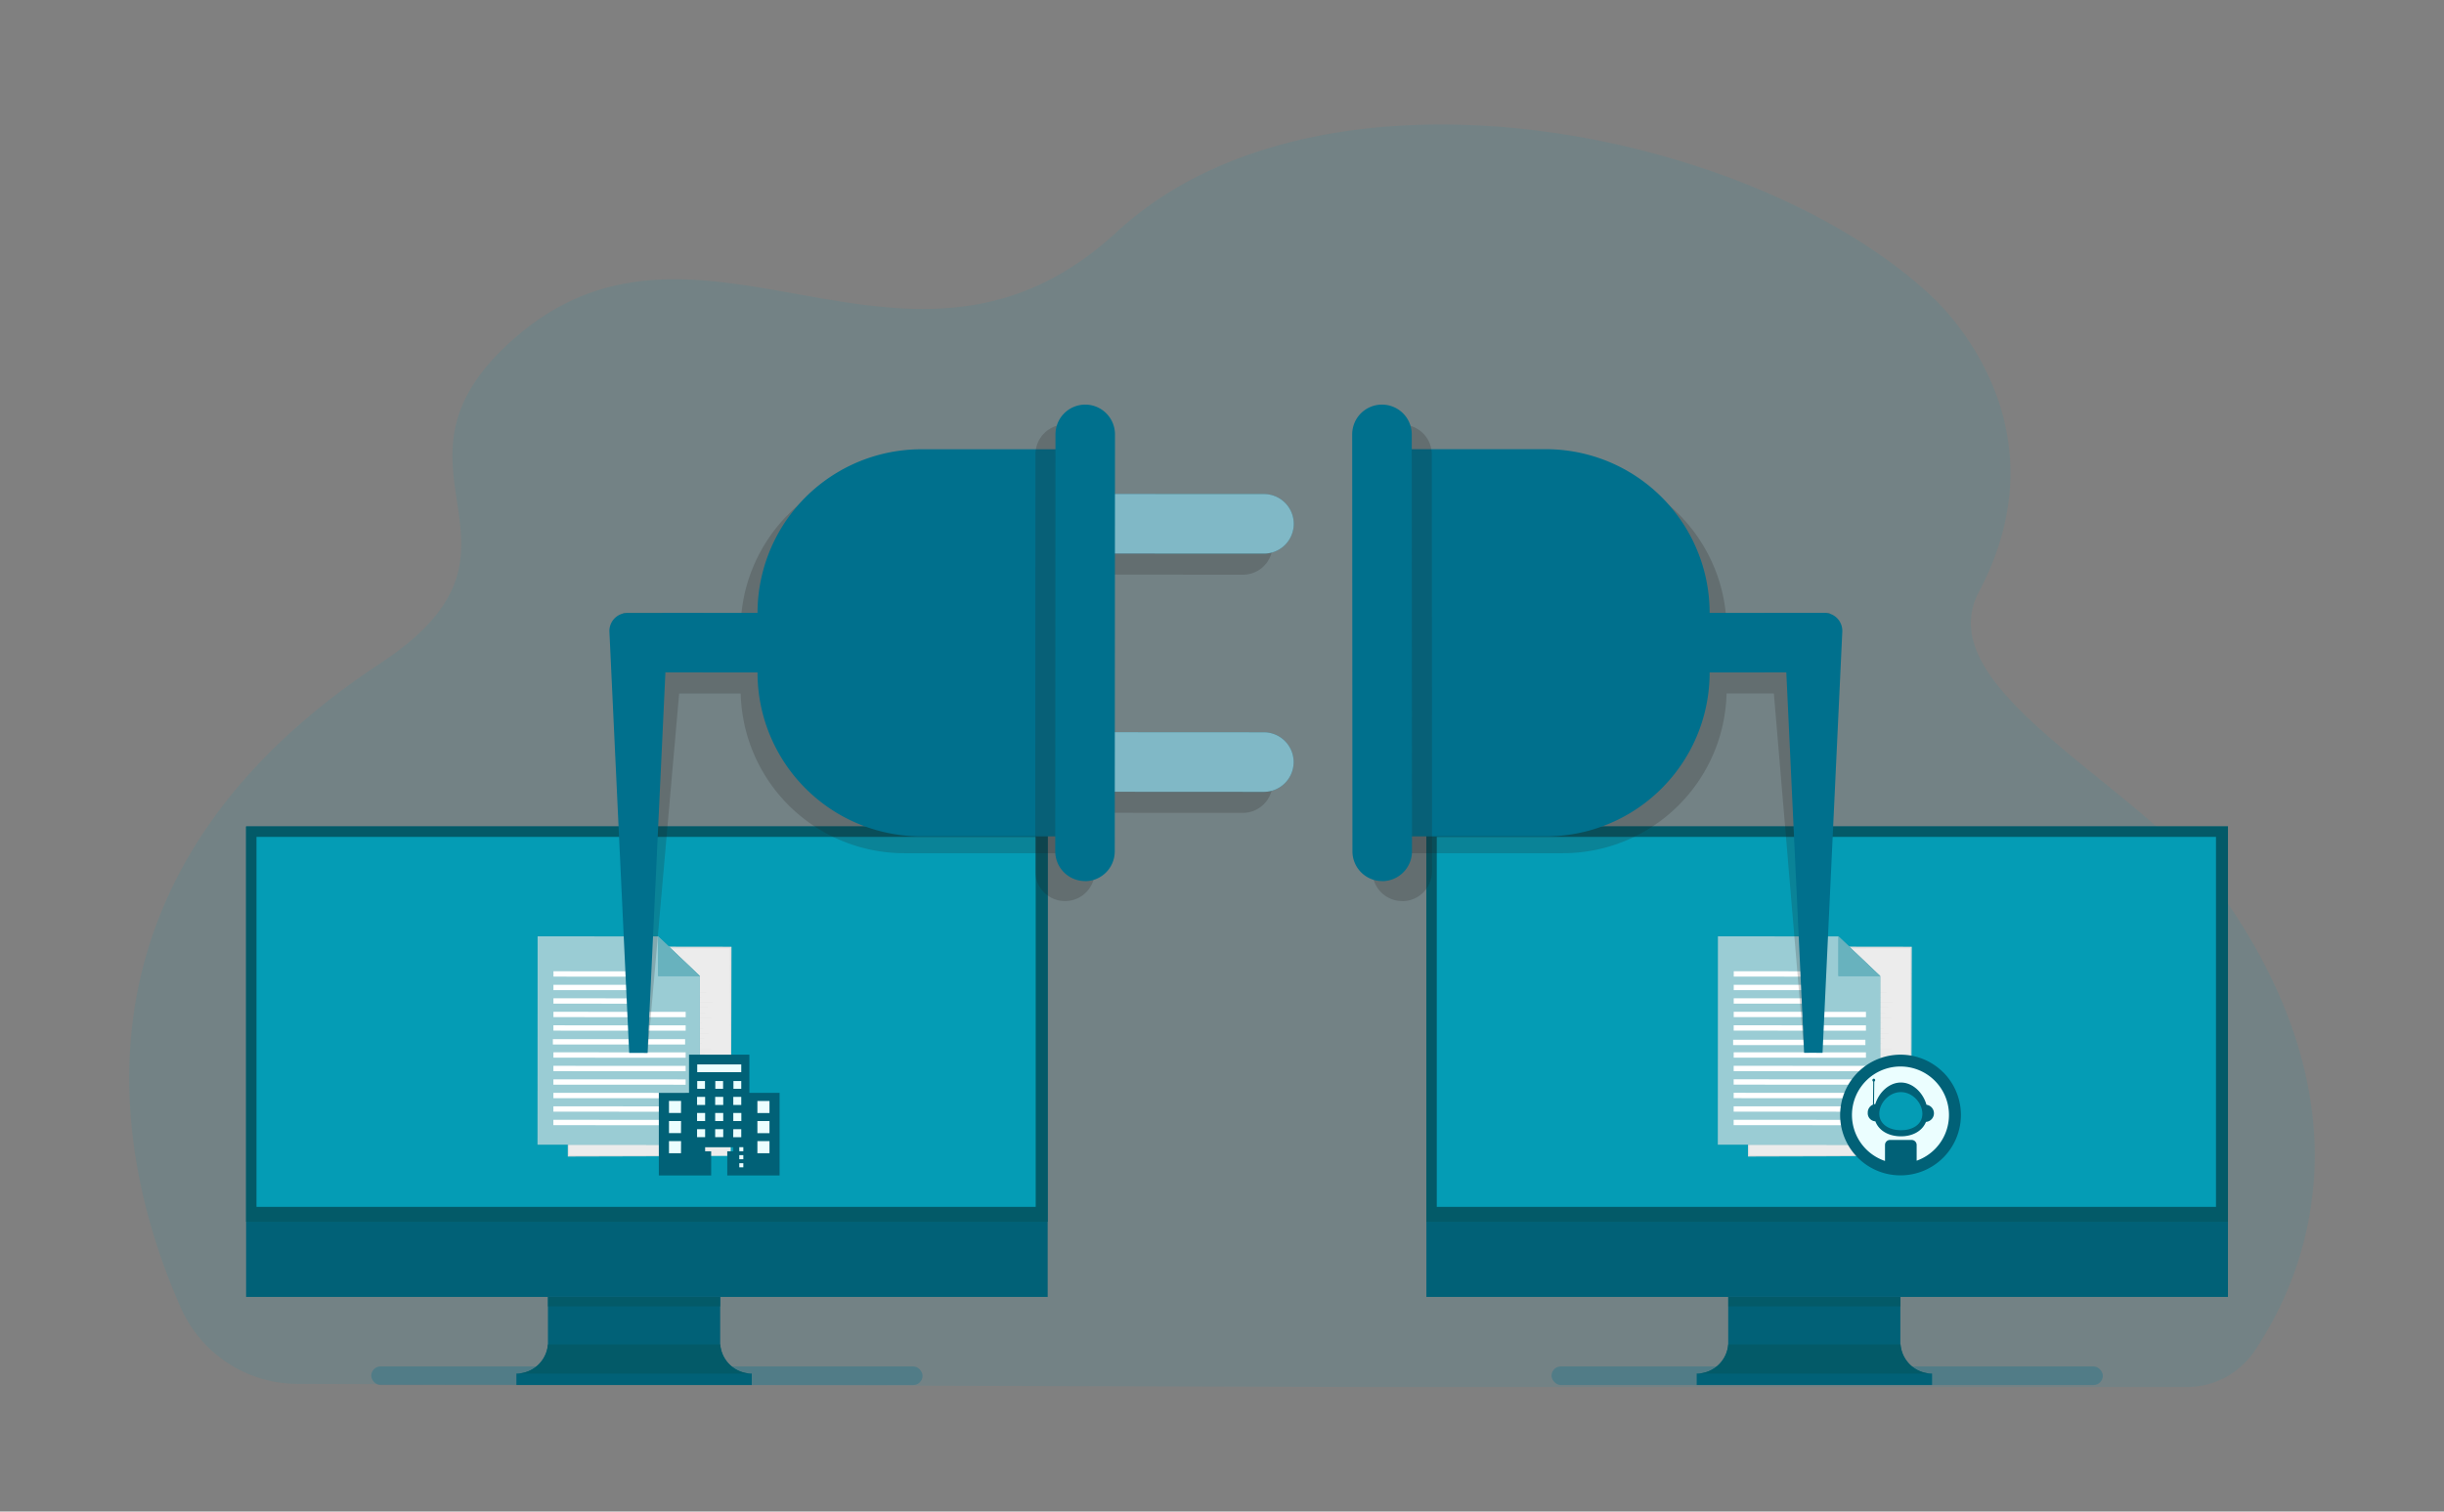 <svg xmlns="http://www.w3.org/2000/svg" viewBox="0 0 1183.66 732.24"><rect x="0" y="0" width="1183.66" height="732.24" fill="#808080" stroke="none"/><defs><style>.cls-1{opacity:0.1;}.cls-2{fill:#049cb5;}.cls-15,.cls-3{fill:#00708d;}.cls-3{opacity:0.3;}.cls-4{fill:#016177;}.cls-5{fill:#035a68;}.cls-6{fill:#ececec;}.cls-7{fill:#dcdcdc;}.cls-8{fill:#c8c8c8;}.cls-9{fill:#037f93;}.cls-10{fill:#1a2e35;}.cls-11,.cls-12,.cls-13,.cls-16{fill:#fff;}.cls-11{opacity:0.6;}.cls-12{opacity:0.4;}.cls-14{fill:#231f20;opacity:0.2;isolation:isolate;}.cls-16{opacity:0.5;}.cls-17{fill:#ebfeff;}</style></defs><title>corrélation</title><g id="_6_Corrélation" data-name="6_Corrélation"><g class="cls-1"><path class="cls-2" d="M1100.12,640.92c-2.7,4.94-5.41,9.34-7.95,13.14l-.23.34a39.62,39.62,0,0,1-32.9,17.52c-70.74,0-314.88,0-391,0,0,0-399.21-1.14-524.08-1.54a61.93,61.93,0,0,1-56.4-36.89c-11.25-25.37-23.44-61.92-24.85-103.35C60.49,464.39,85.37,386.4,184.19,321.34c84.91-55.91-5.32-92.81,62.21-155C324,94.77,408.68,173.89,495,141.46c15.24-5.73,30.54-14.94,45.85-29.08A168.35,168.35,0,0,1,569,91.47c1.55-.93,3.11-1.83,4.7-2.71a197.67,197.67,0,0,1,18.8-9.12q6.53-2.74,13.28-5.08,10.74-3.7,22-6.4a275.57,275.57,0,0,1,32.82-5.76q7.32-.84,14.76-1.34c96.41-6.48,204.92,30,260.91,83.21,11.27,10.72,62.54,66.2,22.13,142.47-25.51,48.14,81.37,94.13,119.35,149.11,23.76,34.4,35.92,66.06,40.73,94.26A168.74,168.74,0,0,1,1100.12,640.92Z"/></g><rect class="cls-3" x="179.8" y="661.93" width="267" height="9" rx="4.5"/><rect class="cls-4" x="119.19" y="400.36" width="388.21" height="227.9"/><rect class="cls-5" x="119.19" y="400.36" width="388.21" height="191.49"/><path class="cls-4" d="M364.1,665.39v5.54h-114v-5.54a15.31,15.31,0,0,0,15.27-14.11c0-.39,0-.79,0-1.19V628.27H348.8v21.82c0,.4,0,.8,0,1.19a15.31,15.31,0,0,0,15.26,14.11Z"/><rect class="cls-5" x="265.42" y="628.27" width="83.37" height="4.56"/><path class="cls-5" d="M364.1,665.39h-114a15.31,15.31,0,0,0,15.27-14.11h83.46a15.31,15.31,0,0,0,15.26,14.11Z"/><rect class="cls-2" x="124.22" y="405.41" width="377.38" height="179.23"/><rect class="cls-3" x="751.43" y="661.93" width="267" height="9" rx="4.5"/><rect class="cls-4" x="690.82" y="400.36" width="388.21" height="227.9"/><rect class="cls-5" x="690.82" y="400.36" width="388.21" height="191.49"/><path class="cls-4" d="M935.73,665.39v5.54h-114v-5.54A15.29,15.29,0,0,0,837,651.28c0-.39,0-.79,0-1.19V628.27h83.37v21.82c0,.4,0,.8.05,1.19a15.31,15.31,0,0,0,15.26,14.11Z"/><rect class="cls-5" x="837.05" y="628.27" width="83.37" height="4.56"/><path class="cls-5" d="M935.73,665.39h-114A15.29,15.29,0,0,0,837,651.28h83.47a15.31,15.31,0,0,0,15.26,14.11Z"/><rect class="cls-2" x="695.85" y="405.41" width="377.38" height="179.23"/><rect class="cls-6" x="275.27" y="459.02" width="78.62" height="100.93"/><path class="cls-7" d="M353.9,559.94l-39.23.21-39.4.11H275v-.32L274.78,459v-.49h.49l78.63.11h.37V459l-.12,50.56Zm0,0-.25-50.56L353.52,459l.38.37-78.63.12.49-.49-.17,100.92-.32-.31,39.23.11Z"/><polygon class="cls-8" points="283.87 480.59 314.58 480.51 345.3 480.59 314.58 480.67 283.87 480.59"/><polygon class="cls-8" points="283.87 483.09 314.58 483.01 345.3 483.09 314.58 483.17 283.87 483.09"/><polygon class="cls-8" points="283.87 485.6 314.58 485.52 345.3 485.6 314.58 485.67 283.87 485.6"/><polygon class="cls-8" points="283.87 488.1 314.58 488.02 345.3 488.1 314.58 488.18 283.87 488.1"/><polygon class="cls-8" points="283.87 490.61 314.58 490.53 345.3 490.61 314.58 490.68 283.87 490.61"/><polygon class="cls-8" points="283.87 493.11 314.58 493.03 345.3 493.11 314.58 493.19 283.87 493.11"/><polygon class="cls-8" points="283.87 495.62 314.58 495.54 345.3 495.62 314.58 495.69 283.87 495.62"/><polygon class="cls-8" points="283.87 498.12 314.58 498.04 345.3 498.12 314.58 498.2 283.87 498.12"/><polygon class="cls-8" points="283.87 500.63 314.58 500.55 345.3 500.63 314.58 500.7 283.87 500.63"/><polygon class="cls-8" points="283.87 503.13 314.58 503.05 345.3 503.13 314.58 503.21 283.87 503.13"/><polygon class="cls-8" points="283.87 505.63 314.58 505.56 345.3 505.63 314.58 505.71 283.87 505.63"/><polygon class="cls-8" points="283.87 508.14 314.58 508.06 345.3 508.14 314.58 508.22 283.87 508.14"/><polygon class="cls-8" points="283.87 510.64 314.58 510.57 345.3 510.64 314.58 510.72 283.87 510.64"/><polygon class="cls-8" points="283.87 513.15 314.58 513.07 345.3 513.15 314.58 513.23 283.87 513.15"/><polygon class="cls-8" points="283.87 515.65 314.58 515.58 345.3 515.65 314.58 515.73 283.87 515.65"/><rect class="cls-9" x="290.37" y="508.06" width="4.66" height="10.51"/><rect class="cls-9" x="299.01" y="502.45" width="4.66" height="16.12"/><rect class="cls-9" x="307.65" y="496.18" width="4.66" height="22.4"/><rect class="cls-9" x="316.29" y="493.48" width="4.66" height="25.09"/><rect class="cls-9" x="324.93" y="488.68" width="4.66" height="29.9"/><rect class="cls-9" x="333.57" y="483.93" width="4.66" height="34.64"/><path class="cls-8" d="M285.54,478.83l.12,9.94.08,9.93q.09,9.94.09,19.87l-.29-.29h14.94l14.94,0,14.94.09,14.94.17-14.94.17-14.94.1-14.94,0H285.25v-.29q0-9.93.09-19.87l.08-9.93Z"/><rect class="cls-8" x="290.37" y="520.67" width="4.66" height="0.42"/><rect class="cls-8" x="299.01" y="520.67" width="4.66" height="0.42"/><rect class="cls-8" x="307.65" y="520.67" width="4.66" height="0.42"/><rect class="cls-8" x="316.29" y="520.67" width="4.66" height="0.42"/><rect class="cls-8" x="324.93" y="520.67" width="4.66" height="0.42"/><rect class="cls-8" x="333.57" y="520.67" width="4.66" height="0.42"/><path class="cls-10" d="M290.89,509.39a55.44,55.44,0,0,0,6.81-.52,66.23,66.23,0,0,0,6.7-1.21,57.94,57.94,0,0,0,12.8-4.5,45.61,45.61,0,0,0,11.18-7.62L329,495l.6-.6,1.18-1.22c.74-.86,1.52-1.68,2.19-2.6a47,47,0,0,0,3.82-5.65l0,0a40.43,40.43,0,0,1-8.09,11,41,41,0,0,1-5.32,4.35,45.77,45.77,0,0,1-5.93,3.48,57.8,57.8,0,0,1-26.6,5.64Z"/><polygon class="cls-10" points="338.12 488.14 337.47 488.31 336.68 485.13 333.56 486.15 333.36 485.52 337.15 484.27 338.12 488.14"/><rect class="cls-7" x="282.56" y="534.2" width="64.05" height="2.59" transform="translate(629.17 1070.99) rotate(180)"/><rect class="cls-7" x="282.56" y="540.74" width="36.06" height="2.59" transform="translate(601.18 1084.07) rotate(180)"/><rect class="cls-7" x="296.56" y="470.17" width="36.06" height="2.59" transform="translate(629.17 942.93) rotate(180)"/><polygon class="cls-9" points="338.94 554.55 260.32 554.51 260.37 453.58 318.75 453.61 338.99 472.85 338.94 554.55"/><polygon class="cls-11" points="338.94 554.55 260.32 554.51 260.37 453.58 318.75 453.61 338.99 472.85 338.94 554.55"/><polygon class="cls-9" points="318.75 453.61 338.99 472.85 318.74 472.84 318.75 453.61"/><polygon class="cls-12" points="318.75 453.61 338.99 472.85 318.74 472.84 318.75 453.61"/><rect class="cls-13" x="268.03" y="470.53" width="43.71" height="2.59" transform="translate(579.54 943.79) rotate(-179.97)"/><rect class="cls-13" x="268.03" y="477.07" width="43.71" height="2.59" transform="translate(579.53 956.88) rotate(-179.97)"/><rect class="cls-13" x="268.03" y="483.61" width="43.71" height="2.59" transform="translate(579.52 969.96) rotate(-179.97)"/><rect class="cls-13" x="268.02" y="490.16" width="64.05" height="2.59" transform="translate(599.85 983.06) rotate(-179.97)"/><rect class="cls-13" x="268.02" y="496.7" width="64.05" height="2.59" transform="translate(599.84 996.14) rotate(-179.97)"/><rect class="cls-13" x="268.02" y="503.24" width="64.05" height="2.59" transform="matrix(-1, 0, 0, -1, 599.83, 1009.22)"/><rect class="cls-13" x="268.01" y="509.78" width="64.05" height="2.59" transform="translate(599.82 1022.31) rotate(-179.97)"/><rect class="cls-13" x="268.01" y="516.32" width="64.05" height="2.59" transform="translate(599.81 1035.39) rotate(-179.97)"/><rect class="cls-13" x="268.01" y="522.86" width="64.05" height="2.59" transform="translate(599.8 1048.47) rotate(-179.97)"/><rect class="cls-13" x="268" y="529.41" width="64.05" height="2.59" transform="translate(599.79 1061.56) rotate(-179.97)"/><rect class="cls-13" x="268" y="535.95" width="64.05" height="2.59" transform="translate(599.78 1074.64) rotate(-179.97)"/><rect class="cls-13" x="268" y="542.49" width="64.05" height="2.59" transform="translate(599.77 1087.72) rotate(-179.97)"/><path class="cls-14" d="M501,278.31a14.41,14.41,0,0,1-14.41-14.43h0A14.41,14.41,0,0,1,501,249.47l101,.06A14.42,14.42,0,0,1,616.36,264h0a14.43,14.43,0,0,1-14.44,14.41Z"/><path class="cls-14" d="M438.06,225.79a79.32,79.32,0,0,0-79.38,79.29v2l-28.42,0,.48-10.14h-28.9l1,21a27.77,27.77,0,0,0-.23,3.59,25.22,25.22,0,0,0,.68,6.06l8.56,182.52h1.78l15.29-174.14,29.81,0A79.32,79.32,0,0,0,438,413.32l82.07,0,.11-187.53Z"/><path class="cls-14" d="M500.88,393.72a14.41,14.41,0,0,1-14.41-14.43h0a14.42,14.42,0,0,1,14.44-14.42l101,.06a14.43,14.43,0,0,1,14.42,14.43h0a14.43,14.43,0,0,1-14.44,14.42Z"/><path class="cls-15" d="M323.59,325.72a14.44,14.44,0,0,1-14.42-14.44h0a14.43,14.43,0,0,1,14.44-14.41l101,.05A14.43,14.43,0,0,1,439,311.35h0a14.43,14.43,0,0,1-14.43,14.42Z"/><path class="cls-15" d="M511.15,268.13a14.42,14.42,0,0,1-14.41-14.44h0a14.41,14.41,0,0,1,14.43-14.41l101,.05a14.43,14.43,0,0,1,14.41,14.43h0a14.42,14.42,0,0,1-14.43,14.42Z"/><path class="cls-15" d="M511.09,383.53a14.42,14.42,0,0,1-14.41-14.43h0a14.42,14.42,0,0,1,14.43-14.42l101,.06a14.43,14.43,0,0,1,14.41,14.43h0a14.42,14.42,0,0,1-14.43,14.42Z"/><path class="cls-16" d="M511.09,383.53a14.42,14.42,0,0,1-14.41-14.43h0a14.42,14.42,0,0,1,14.43-14.42l101,.06a14.43,14.43,0,0,1,14.41,14.43h0a14.42,14.42,0,0,1-14.43,14.42Z"/><path class="cls-16" d="M511.15,268.13a14.42,14.42,0,0,1-14.41-14.44h0a14.41,14.41,0,0,1,14.43-14.41l101,.05a14.43,14.43,0,0,1,14.41,14.43h0a14.42,14.42,0,0,1-14.43,14.42Z"/><path class="cls-15" d="M528.34,217.64l-82.08,0a79.32,79.32,0,0,0-79.38,79.29v28.85a79.34,79.34,0,0,0,79.29,79.39l82.08,0Z"/><path class="cls-14" d="M515.79,436.5a14.41,14.41,0,0,1-14.41-14.43l.11-202a14.42,14.42,0,0,1,14.43-14.42h0a14.43,14.43,0,0,1,14.42,14.43l-.12,202a14.41,14.41,0,0,1-14.43,14.42Z"/><path class="cls-15" d="M525.49,426.82a14.44,14.44,0,0,1-14.42-14.44l.11-202A14.42,14.42,0,0,1,525.62,196h0A14.41,14.41,0,0,1,540,210.44l-.11,202a14.43,14.43,0,0,1-14.43,14.42Z"/><rect class="cls-6" x="846.9" y="459.02" width="78.62" height="100.93"/><path class="cls-7" d="M925.53,559.94l-39.23.21-39.4.11h-.31v-.32L846.41,459v-.49h.49l78.63.11h.37V459l-.12,50.56Zm0,0-.25-50.56L925.15,459l.38.37-78.63.12.49-.49-.17,100.92-.32-.31,39.23.11Z"/><polygon class="cls-8" points="855.5 480.59 886.21 480.51 916.93 480.59 886.21 480.67 855.5 480.59"/><polygon class="cls-8" points="855.5 483.09 886.21 483.01 916.93 483.09 886.21 483.17 855.5 483.09"/><polygon class="cls-8" points="855.5 485.6 886.21 485.52 916.93 485.6 886.21 485.67 855.5 485.6"/><polygon class="cls-8" points="855.5 488.1 886.21 488.02 916.93 488.1 886.21 488.18 855.5 488.1"/><polygon class="cls-8" points="855.5 490.61 886.21 490.53 916.93 490.61 886.21 490.68 855.5 490.61"/><polygon class="cls-8" points="855.5 493.11 886.21 493.03 916.93 493.11 886.21 493.19 855.5 493.11"/><polygon class="cls-8" points="855.5 495.62 886.21 495.54 916.93 495.62 886.21 495.69 855.5 495.62"/><polygon class="cls-8" points="855.5 498.12 886.21 498.04 916.93 498.12 886.21 498.2 855.5 498.12"/><polygon class="cls-8" points="855.5 500.63 886.21 500.55 916.93 500.63 886.21 500.7 855.5 500.63"/><polygon class="cls-8" points="855.5 503.13 886.21 503.05 916.93 503.13 886.21 503.21 855.5 503.13"/><polygon class="cls-8" points="855.5 505.63 886.21 505.56 916.93 505.63 886.21 505.71 855.5 505.63"/><polygon class="cls-8" points="855.5 508.14 886.21 508.06 916.93 508.14 886.21 508.22 855.5 508.14"/><polygon class="cls-8" points="855.5 510.64 886.21 510.57 916.93 510.64 886.21 510.72 855.5 510.64"/><polygon class="cls-8" points="855.5 513.15 886.21 513.07 916.93 513.15 886.21 513.23 855.5 513.15"/><polygon class="cls-8" points="855.5 515.65 886.21 515.58 916.93 515.65 886.21 515.73 855.5 515.65"/><rect class="cls-9" x="862" y="508.06" width="4.66" height="10.51"/><rect class="cls-9" x="870.64" y="502.45" width="4.66" height="16.12"/><rect class="cls-9" x="879.28" y="496.18" width="4.66" height="22.4"/><rect class="cls-9" x="887.92" y="493.48" width="4.66" height="25.09"/><rect class="cls-9" x="896.56" y="488.68" width="4.66" height="29.9"/><rect class="cls-9" x="905.2" y="483.93" width="4.66" height="34.64"/><path class="cls-8" d="M857.17,478.83l.12,9.94.08,9.93q.09,9.94.09,19.87l-.29-.29h14.94l14.94,0,14.94.09,14.94.17-14.94.17-14.94.1-14.94,0H856.88v-.29q0-9.93.09-19.87l.08-9.93Z"/><rect class="cls-8" x="862" y="520.67" width="4.66" height="0.42"/><rect class="cls-8" x="870.64" y="520.67" width="4.66" height="0.42"/><rect class="cls-8" x="879.28" y="520.67" width="4.66" height="0.42"/><rect class="cls-8" x="887.92" y="520.67" width="4.66" height="0.42"/><rect class="cls-8" x="896.56" y="520.67" width="4.66" height="0.42"/><rect class="cls-8" x="905.2" y="520.67" width="4.66" height="0.42"/><path class="cls-10" d="M862.52,509.39a55.44,55.44,0,0,0,6.81-.52,66.23,66.23,0,0,0,6.7-1.21,57.94,57.94,0,0,0,12.8-4.5A45.8,45.8,0,0,0,900,495.54l.63-.57.59-.6,1.19-1.22c.74-.86,1.52-1.68,2.19-2.6a48.24,48.24,0,0,0,3.82-5.65l0,0A40.86,40.86,0,0,1,895,500.27a45,45,0,0,1-5.92,3.48,57.8,57.8,0,0,1-26.6,5.64Z"/><polygon class="cls-10" points="909.74 488.14 909.1 488.31 908.31 485.13 905.19 486.15 904.99 485.52 908.78 484.27 909.74 488.14"/><rect class="cls-7" x="854.19" y="534.2" width="64.05" height="2.59" transform="translate(1772.43 1070.99) rotate(180)"/><rect class="cls-7" x="854.19" y="540.74" width="36.06" height="2.59" transform="translate(1744.44 1084.07) rotate(180)"/><rect class="cls-7" x="868.18" y="470.17" width="36.06" height="2.59" transform="translate(1772.43 942.93) rotate(180)"/><polygon class="cls-9" points="910.57 554.55 831.95 554.51 832 453.58 890.38 453.61 910.62 472.85 910.57 554.55"/><polygon class="cls-11" points="910.57 554.55 831.95 554.51 832 453.58 890.38 453.61 910.62 472.85 910.57 554.55"/><polygon class="cls-9" points="890.38 453.61 910.62 472.85 890.37 472.84 890.38 453.61"/><polygon class="cls-12" points="890.38 453.61 910.62 472.85 890.37 472.84 890.38 453.61"/><rect class="cls-13" x="839.66" y="470.53" width="43.71" height="2.59" transform="translate(1722.8 944.08) rotate(-179.97)"/><rect class="cls-13" x="839.66" y="477.07" width="43.71" height="2.59" transform="translate(1722.79 957.17) rotate(-179.97)"/><rect class="cls-13" x="839.66" y="483.61" width="43.71" height="2.59" transform="translate(1722.78 970.25) rotate(-179.97)"/><rect class="cls-13" x="839.65" y="490.16" width="64.05" height="2.59" transform="translate(1743.1 983.35) rotate(-179.97)"/><rect class="cls-13" x="839.65" y="496.7" width="64.05" height="2.59" transform="translate(1743.09 996.43) rotate(-179.97)"/><rect class="cls-13" x="839.65" y="503.24" width="64.05" height="2.59" transform="matrix(-1, 0, 0, -1, 1743.08, 1009.51)"/><rect class="cls-13" x="839.64" y="509.78" width="64.05" height="2.59" transform="translate(1743.07 1022.6) rotate(-179.97)"/><rect class="cls-13" x="839.64" y="516.32" width="64.05" height="2.59" transform="translate(1743.06 1035.68) rotate(-179.97)"/><rect class="cls-13" x="839.64" y="522.86" width="64.05" height="2.59" transform="translate(1743.05 1048.76) rotate(-179.97)"/><rect class="cls-13" x="839.63" y="529.41" width="64.05" height="2.59" transform="translate(1743.04 1061.85) rotate(-179.97)"/><rect class="cls-13" x="839.63" y="535.95" width="64.05" height="2.59" transform="translate(1743.03 1074.93) rotate(-179.97)"/><rect class="cls-13" x="839.63" y="542.49" width="64.05" height="2.59" transform="translate(1743.02 1088.01) rotate(-179.97)"/><path class="cls-14" d="M885.54,310.22a4.15,4.15,0,0,0,0-.49l.6-12.86h-28.9l.48,10.21H836.23v-2a79.32,79.32,0,0,0-79.38-79.29l-82.07,0,.1,187.53,82.07,0a79.33,79.33,0,0,0,79.25-77.38l22.91,0L873.78,510h2.39l8.19-174.57c1.92-1,1.22-3.28.3-6.38Z"/><path class="cls-15" d="M770.35,325.77a14.44,14.44,0,0,1-14.44-14.42h0a14.43,14.43,0,0,1,14.42-14.43l101-.05a14.43,14.43,0,0,1,14.43,14.41h0a14.44,14.44,0,0,1-14.42,14.44Z"/><path class="cls-15" d="M666.68,405.17l82.07,0A79.34,79.34,0,0,0,828,325.74V296.89a79.32,79.32,0,0,0-79.38-79.29l-82.07,0Z"/><path class="cls-14" d="M679.12,436.5a14.41,14.41,0,0,1-14.43-14.42l-.11-202A14.43,14.43,0,0,1,679,205.69h0a14.44,14.44,0,0,1,14.44,14.42l.11,202a14.42,14.42,0,0,1-14.42,14.43Z"/><path class="cls-15" d="M669.42,426.82A14.42,14.42,0,0,1,655,412.4l-.12-202A14.42,14.42,0,0,1,669.3,196h0a14.42,14.42,0,0,1,14.43,14.41l.11,202a14.44,14.44,0,0,1-14.42,14.44Z"/><path class="cls-15" d="M313.62,510.06l10-213.13H303.86a8.73,8.73,0,0,0-8.71,9.13l9.58,204Z"/><path class="cls-15" d="M882.68,510l9.57-204a8.73,8.73,0,0,0-8.71-9.13H863.78l10,213.13Z"/><circle class="cls-17" cx="920.42" cy="540.2" r="25.99"/><path class="cls-4" d="M933,535.14h0c-1.61-5.69-6.47-10.67-12.26-10.74s-10.77,4.8-12.51,10.46a3.18,3.18,0,0,0-.62.06l.13-11a.7.7,0,0,0,.42-.62.67.67,0,1,0-1.33,0,.69.69,0,0,0,.41.63l-.13,11.18a4.13,4.13,0,0,0-2.53,3.9,3.91,3.91,0,0,0,3.6,4.18h.08c1.73,4.61,6.51,7.2,12.17,7.27s10.51-2.42,12.35-7h.16a4.18,4.18,0,0,0,.1-8.29Z"/><path class="cls-4" d="M941.1,519.45a29.24,29.24,0,1,0-27.64,49.09h0a29.86,29.86,0,0,0,7,.83,29.25,29.25,0,0,0,20.68-49.92Zm-12.84,42.82v-7.63a2.42,2.42,0,0,0-2.42-2.42H915.36a2.42,2.42,0,0,0-2.43,2.42v7.75a23.49,23.49,0,1,1,15.33-.12Z"/><path class="cls-2" d="M910.16,539.39c.06-5.1,4.79-10.42,10.56-10.35s10.37,5.49,10.31,10.59-4.76,7.94-10.53,7.88S910.1,544.49,910.16,539.39Z"/><polygon class="cls-17" points="320.54 530.29 335.51 530.29 335.51 513.07 361.05 513.07 361.05 530.7 375.94 530.7 375.94 568.25 356.71 568.25 356.71 553.96 334.66 553.96 334.66 566.29 320.95 566.29 320.54 530.29"/><path class="cls-4" d="M362.94,529.41V510.89H333.7v18.52H319.08v40h25.35v-11.7H341.5v-1.95h13.64v1.95h-2.92v11.7h25.34v-40Zm-33.13,29.24H324V552.8h5.85Zm0-9.75H324v-5.85h5.85Zm0-9.75H324v-5.84h5.85Zm25.33-3.89v-3.9H359v3.9Zm3.9,3.89v3.9h-3.9v-3.9Zm-3.83-11.71v-3.76H359v3.76Zm-17.54-3.76h3.76v3.76h-3.76Zm3.83,27.17h-3.9V547h3.9Zm0-7.8h-3.9v-3.9h3.9Zm0-7.79h-3.9v-3.9h3.9Zm8.77,15.59h-3.9V547h3.9Zm0-7.8h-3.9v-3.9h3.9Zm0-7.79h-3.9v-3.9h3.9Zm-3.83-7.82v-3.76h3.76v3.76Zm-8.77-8.05v-3.76H359v3.76ZM355.14,547H359v3.9h-3.9ZM360,565.47h-1.95v-2H360Zm0-3.9h-1.95v-2H360Zm0-3.9h-1.95v-1.95H360Zm12.67,1h-5.85V552.8h5.85Zm0-9.75h-5.85v-5.85h5.85Zm0-9.75h-5.85v-5.84h5.85Z"/></g></svg>